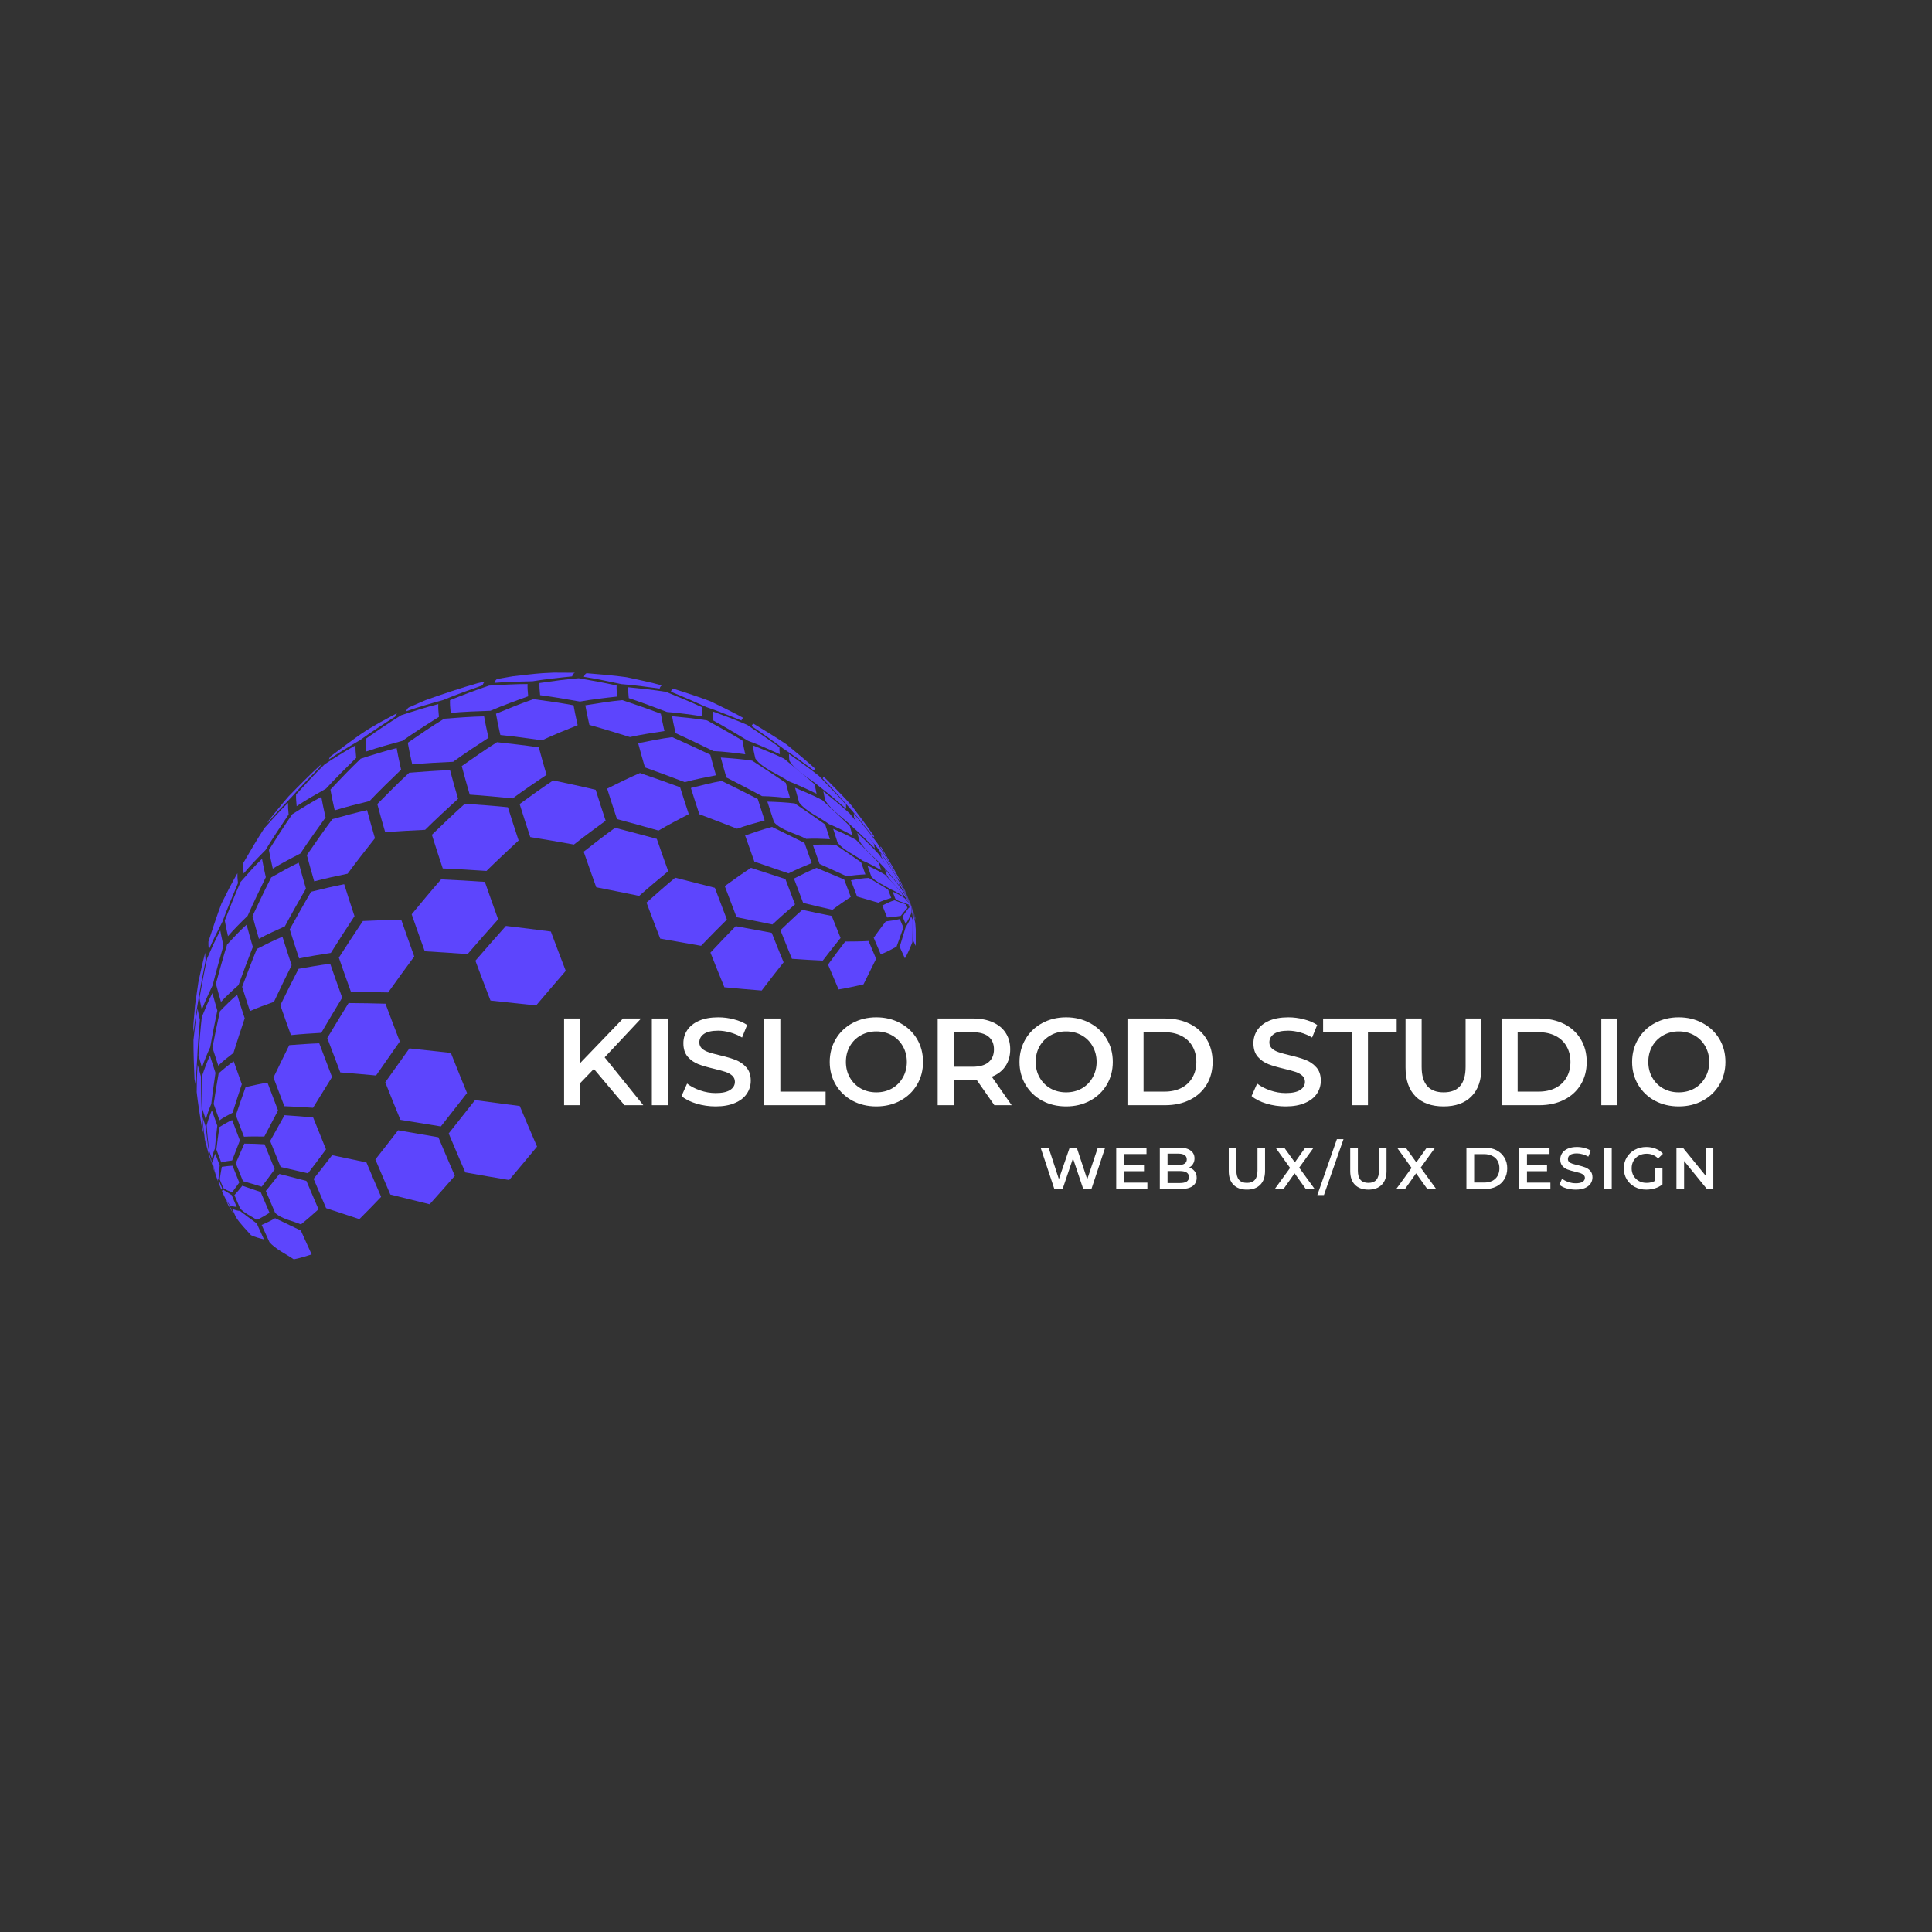 <?xml version="1.0" encoding="UTF-8"?> <svg xmlns="http://www.w3.org/2000/svg" xmlns:xlink="http://www.w3.org/1999/xlink" width="500" zoomAndPan="magnify" viewBox="0 0 375 375" height="500" preserveAspectRatio="xMidYMid meet" version="1.0"><rect x="0" y="0" width="375" height="375" fill="#333333" stroke="none"/><defs><g></g><clipPath id="43512cec86"><path d="M 113 130.551 L 129 130.551 L 129 134 L 113 134 Z M 113 130.551 " clip-rule="nonzero"></path></clipPath><clipPath id="53a9633d6a"><path d="M 95 130.551 L 112 130.551 L 112 133 L 95 133 Z M 95 130.551 " clip-rule="nonzero"></path></clipPath><clipPath id="61048f8ca8"><path d="M 37.5 184 L 40 184 L 40 201 L 37.5 201 Z M 37.5 184 " clip-rule="nonzero"></path></clipPath><clipPath id="387f2fa6c2"><path d="M 37.5 195 L 39 195 L 39 211 L 37.5 211 Z M 37.5 195 " clip-rule="nonzero"></path></clipPath><clipPath id="0762c76279"><path d="M 176 175 L 177.75 175 L 177.75 178 L 176 178 Z M 176 175 " clip-rule="nonzero"></path></clipPath><clipPath id="4908ece7e7"><path d="M 174 177 L 177.75 177 L 177.75 187 L 174 187 Z M 174 177 " clip-rule="nonzero"></path></clipPath><clipPath id="8ab124c210"><path d="M 50 236 L 61 236 L 61 244.551 L 50 244.551 Z M 50 236 " clip-rule="nonzero"></path></clipPath><clipPath id="b2fc4d9dde"><path d="M 176 175 L 177.75 175 L 177.75 184 L 176 184 Z M 176 175 " clip-rule="nonzero"></path></clipPath><clipPath id="2f70814489"><path d="M 176 175 L 177.75 175 L 177.75 179 L 176 179 Z M 176 175 " clip-rule="nonzero"></path></clipPath><clipPath id="fcdf8b7b6b"><path d="M 176 175 L 177.75 175 L 177.75 180 L 176 180 Z M 176 175 " clip-rule="nonzero"></path></clipPath></defs><path fill="#5d45fd" d="M 78.844 138.059 C 78.965 137.66 79.148 137.406 79.387 137.297 L 82.59 135.902 C 85.594 134.816 89.645 133.469 92.727 132.602 L 94.238 132.254 C 93.984 132.352 93.789 132.609 93.664 133.02 C 91.355 133.824 88.285 134.918 86.035 135.871 C 83.863 136.473 80.969 137.301 78.844 138.059 " fill-opacity="1" fill-rule="nonzero"></path><path fill="#5d45fd" d="M 63.844 147.402 C 63.934 147.105 64.059 146.895 64.223 146.762 L 64.273 146.719 C 70.328 142.199 70.445 142.113 73.848 140.16 L 77.207 138.352 C 76.98 138.469 76.805 138.719 76.688 139.102 C 74.602 140.43 71.836 142.223 69.844 143.684 C 68.016 144.75 65.586 146.199 63.844 147.402 " fill-opacity="1" fill-rule="nonzero"></path><path fill="#5d45fd" d="M 175.43 172.398 L 175.492 172.441 L 176.895 175.82 L 175.43 172.398 " fill-opacity="1" fill-rule="nonzero"></path><path fill="#5d45fd" d="M 170.871 164.453 C 170.895 164.379 170.93 164.332 170.973 164.316 C 172.168 166.328 173.738 169.027 174.809 171.109 L 176.895 175.82 L 174.727 171.219 C 173.602 169.172 172.086 166.449 170.871 164.453 " fill-opacity="1" fill-rule="nonzero"></path><path fill="#5d45fd" d="M 159.684 151.098 C 159.734 150.926 159.816 150.82 159.922 150.781 C 161.543 152.395 163.688 154.559 165.211 156.262 C 166.582 158.062 168.398 160.477 169.684 162.344 C 169.629 162.367 169.586 162.422 169.559 162.508 C 168.188 160.75 166.332 158.414 164.848 156.746 C 163.328 155.027 161.281 152.746 159.684 151.098 " fill-opacity="1" fill-rule="nonzero"></path><path fill="#5d45fd" d="M 145.898 140.941 C 145.977 140.684 146.094 140.527 146.254 140.465 C 148.207 141.637 150.805 143.223 152.688 144.508 C 154.379 145.891 156.625 147.75 158.242 149.219 C 158.129 149.266 158.043 149.375 157.988 149.559 C 156.242 148.25 153.902 146.52 152.074 145.328 C 150.242 143.98 147.789 142.199 145.898 140.941 " fill-opacity="1" fill-rule="nonzero"></path><path fill="#5d45fd" d="M 130.215 134.27 C 130.312 133.941 130.465 133.742 130.668 133.66 C 132.859 134.359 135.781 135.312 137.926 136.137 C 139.852 137.062 142.41 138.316 144.281 139.352 C 144.117 139.418 143.992 139.582 143.91 139.848 C 141.887 139.02 139.176 137.938 137.102 137.246 C 135.051 136.316 132.309 135.09 130.215 134.27 " fill-opacity="1" fill-rule="nonzero"></path><g clip-path="url(#43512cec86)"><path fill="#5d45fd" d="M 113.336 131.371 C 113.453 130.992 113.629 130.762 113.863 130.668 C 116.137 130.848 119.168 131.102 121.426 131.418 L 121.738 131.469 C 123.773 131.898 126.488 132.484 128.492 133.039 C 128.285 133.121 128.129 133.324 128.027 133.66 C 125.816 133.344 122.863 132.949 120.633 132.789 C 118.453 132.32 115.539 131.711 113.336 131.371 " fill-opacity="1" fill-rule="nonzero"></path></g><g clip-path="url(#53a9633d6a)"><path fill="#5d45fd" d="M 95.969 132.543 C 96.094 132.133 96.285 131.879 96.539 131.781 L 99.531 131.266 C 101.273 131.082 103.594 130.77 105.34 130.656 L 107.48 130.551 L 111.578 130.574 C 111.344 130.668 111.164 130.902 111.043 131.289 C 108.738 131.516 105.664 131.848 103.379 132.234 C 101.152 132.273 98.184 132.352 95.969 132.543 " fill-opacity="1" fill-rule="nonzero"></path></g><path fill="#5d45fd" d="M 51.938 159.711 C 51.992 159.527 52.062 159.383 52.145 159.27 C 53.301 157.855 54.801 155.938 56.016 154.574 C 57.898 152.637 60.438 150.078 62.434 148.262 C 62.285 148.395 62.168 148.598 62.078 148.883 C 60.391 150.602 58.152 152.918 56.57 154.738 C 55.141 156.191 53.254 158.152 51.938 159.711 " fill-opacity="1" fill-rule="nonzero"></path><path fill="#5d45fd" d="M 175.363 172.629 C 175.355 172.574 175.352 172.535 175.355 172.5 L 176.895 175.82 L 175.363 172.629 " fill-opacity="1" fill-rule="nonzero"></path><path fill="#5d45fd" d="M 165.766 158.641 C 165.734 158.352 165.723 158.109 165.73 157.914 C 167.148 159.625 169.02 161.922 170.324 163.719 C 171.543 165.703 173.148 168.363 174.273 170.402 C 174.27 170.457 174.273 170.527 174.285 170.609 C 173.152 168.801 171.629 166.395 170.375 164.668 C 169.02 162.84 166.645 160.742 165.766 158.641 " fill-opacity="1" fill-rule="nonzero"></path><path fill="#5d45fd" d="M 153.211 147.617 C 153.156 147.109 153.133 146.688 153.148 146.348 C 154.922 147.586 157.273 149.258 158.961 150.609 C 160.562 152.262 162.688 154.477 164.215 156.199 C 164.207 156.414 164.219 156.68 164.254 157.004 C 162.734 155.672 160.688 153.91 159.07 152.695 C 157.332 151.148 154.32 149.66 153.211 147.617 " fill-opacity="1" fill-rule="nonzero"></path><path fill="#5d45fd" d="M 138.402 139.816 C 138.324 139.125 138.297 138.547 138.316 138.082 C 140.348 138.82 143.055 139.828 145.035 140.703 C 146.934 141.977 149.457 143.695 151.293 145.055 C 151.277 145.414 151.301 145.855 151.363 146.391 C 149.535 145.559 147.082 144.473 145.195 143.789 C 143.176 142.57 140.473 140.953 138.402 139.816 " fill-opacity="1" fill-rule="nonzero"></path><path fill="#5d45fd" d="M 122.043 135.5 C 121.945 134.66 121.914 133.961 121.938 133.398 C 124.137 133.613 127.074 133.922 129.254 134.285 C 131.359 135.137 134.156 136.293 136.215 137.25 C 136.195 137.727 136.227 138.32 136.305 139.035 C 134.258 138.727 131.523 138.344 129.457 138.195 C 127.246 137.352 124.289 136.242 122.043 135.5 " fill-opacity="1" fill-rule="nonzero"></path><path fill="#5d45fd" d="M 104.832 134.934 C 104.727 133.988 104.688 133.207 104.715 132.574 C 106.988 132.242 110.031 131.82 112.324 131.645 C 114.539 132.027 117.492 132.555 119.684 133.062 C 119.66 133.633 119.695 134.348 119.793 135.203 C 117.613 135.438 114.711 135.777 112.559 136.172 C 110.246 135.758 107.16 135.223 104.832 134.934 " fill-opacity="1" fill-rule="nonzero"></path><path fill="#5d45fd" d="M 87.477 138.375 C 87.363 137.383 87.32 136.559 87.348 135.898 C 89.605 134.996 92.629 133.82 94.941 133.074 C 97.176 132.93 100.16 132.766 102.402 132.773 C 102.375 133.406 102.414 134.199 102.52 135.152 C 100.305 135.941 97.352 137.023 95.195 137.961 C 92.875 138.031 89.785 138.152 87.477 138.375 " fill-opacity="1" fill-rule="nonzero"></path><path fill="#5d45fd" d="M 71.109 145.859 C 70.996 144.879 70.957 144.062 70.984 143.406 C 73.016 141.984 75.746 140.109 77.871 138.824 C 80.016 138.121 82.883 137.207 85.074 136.664 C 85.047 137.328 85.086 138.156 85.199 139.148 C 83.047 140.492 80.191 142.312 78.129 143.789 C 76.008 144.359 73.184 145.141 71.109 145.859 " fill-opacity="1" fill-rule="nonzero"></path><path fill="#5d45fd" d="M 57.582 156.48 C 57.48 155.566 57.441 154.809 57.469 154.199 C 59.102 152.406 61.297 150.023 63.035 148.332 C 64.797 147.184 67.168 145.676 69.012 144.668 C 68.984 145.316 69.027 146.129 69.137 147.102 C 67.344 148.859 64.969 151.219 63.277 153.074 C 61.543 154.047 59.234 155.367 57.582 156.48 " fill-opacity="1" fill-rule="nonzero"></path><path fill="#5d45fd" d="M 47.297 169.539 C 47.203 168.746 47.172 168.082 47.195 167.555 C 48.391 165.488 50.004 162.742 51.312 160.746 C 52.652 159.238 54.461 157.242 55.91 155.84 C 55.887 156.441 55.926 157.188 56.023 158.086 C 54.641 160.137 52.809 162.883 51.531 165 C 50.219 166.32 48.488 168.105 47.297 169.539 " fill-opacity="1" fill-rule="nonzero"></path><path fill="#5d45fd" d="M 40.531 184.363 C 40.461 183.73 40.434 183.207 40.453 182.785 C 41.172 180.547 42.152 177.57 42.992 175.371 C 43.875 173.582 45.078 171.203 46.09 169.484 C 46.07 170 46.102 170.645 46.188 171.418 C 45.246 173.648 44.008 176.633 43.172 178.906 C 42.332 180.52 41.234 182.684 40.531 184.363 " fill-opacity="1" fill-rule="nonzero"></path><g clip-path="url(#61048f8ca8)"><path fill="#5d45fd" d="M 37.578 200.289 C 37.531 199.855 37.512 199.496 37.523 199.207 L 37.57 198.449 L 37.875 195.004 L 38.504 190.645 C 38.879 188.918 39.363 186.613 39.836 184.91 C 39.82 185.316 39.848 185.82 39.914 186.426 C 39.449 188.734 38.848 191.816 38.492 194.141 C 38.172 195.98 37.766 198.434 37.578 200.289 " fill-opacity="1" fill-rule="nonzero"></path></g><path fill="#5d45fd" d="M 171.078 166.285 C 171.07 166.25 171.062 166.211 171.051 166.172 C 171 165.938 170.957 165.727 170.922 165.539 C 172.109 167.293 173.672 169.645 174.738 171.477 L 176.895 175.82 L 174.863 172.074 C 173.754 170.32 171.922 168.184 171.078 166.285 " fill-opacity="1" fill-rule="nonzero"></path><path fill="#5d45fd" d="M 160.164 155.309 C 160.145 155.219 160.121 155.133 160.102 155.043 C 159.98 154.508 159.883 154.023 159.809 153.59 C 161.371 154.832 163.441 156.516 164.906 157.879 C 166.348 159.629 168.258 161.977 169.625 163.789 C 169.664 164.012 169.715 164.258 169.773 164.535 C 169.785 164.578 169.797 164.625 169.809 164.672 C 168.535 163.375 166.824 161.66 165.445 160.48 C 163.879 158.91 161.273 157.23 160.164 155.309 " fill-opacity="1" fill-rule="nonzero"></path><path fill="#5d45fd" d="M 146.617 147.242 C 146.586 147.109 146.555 146.98 146.527 146.848 C 146.344 146.047 146.195 145.32 146.082 144.672 C 147.93 145.391 150.387 146.375 152.168 147.242 C 153.973 148.715 156.371 150.688 158.121 152.227 C 158.203 152.691 158.309 153.211 158.438 153.785 C 158.457 153.875 158.48 153.969 158.5 154.066 C 156.898 153.289 154.75 152.277 153.082 151.652 C 151.156 150.309 147.961 149.168 146.617 147.242 " fill-opacity="1" fill-rule="nonzero"></path><path fill="#5d45fd" d="M 131.129 142.305 C 131.09 142.133 131.051 141.969 131.016 141.801 C 130.781 140.777 130.594 139.852 130.449 139.023 C 132.488 139.211 135.207 139.484 137.227 139.828 C 139.305 140.973 142.07 142.508 144.102 143.727 C 144.223 144.402 144.375 145.156 144.562 145.992 C 144.594 146.129 144.625 146.266 144.656 146.402 C 142.805 146.16 140.328 145.859 138.461 145.781 C 136.273 144.715 133.348 143.305 131.129 142.305 " fill-opacity="1" fill-rule="nonzero"></path><path fill="#5d45fd" d="M 114.402 140.707 C 114.355 140.512 114.309 140.316 114.266 140.121 C 113.996 138.934 113.781 137.859 113.609 136.898 C 115.754 136.543 118.621 136.09 120.785 135.895 C 123.043 136.652 126.047 137.68 128.27 138.535 C 128.418 139.383 128.609 140.332 128.848 141.379 C 128.887 141.551 128.926 141.723 128.969 141.895 C 126.949 142.191 124.262 142.613 122.27 143.062 C 119.918 142.324 116.777 141.359 114.402 140.707 " fill-opacity="1" fill-rule="nonzero"></path><path fill="#5d45fd" d="M 97.121 142.664 C 97.07 142.449 97.023 142.238 96.977 142.031 C 96.684 140.742 96.449 139.574 96.266 138.535 C 98.43 137.633 101.328 136.453 103.547 135.699 C 105.887 136.016 109.004 136.457 111.324 136.895 C 111.496 137.867 111.715 138.957 111.988 140.164 C 112.031 140.359 112.078 140.559 112.125 140.758 C 110.027 141.59 107.242 142.727 105.203 143.691 C 102.785 143.344 99.555 142.898 97.121 142.664 " fill-opacity="1" fill-rule="nonzero"></path><path fill="#5d45fd" d="M 80.02 148.371 C 79.969 148.152 79.922 147.938 79.871 147.727 C 79.574 146.41 79.332 145.227 79.148 144.164 C 81.238 142.719 84.039 140.812 86.215 139.5 C 88.535 139.312 91.633 139.086 93.961 139.047 C 94.145 140.094 94.383 141.266 94.676 142.562 C 94.723 142.773 94.773 142.988 94.824 143.203 C 92.734 144.562 89.961 146.395 87.949 147.863 C 85.566 147.969 82.391 148.133 80.02 148.371 " fill-opacity="1" fill-rule="nonzero"></path><path fill="#5d45fd" d="M 64.969 157.289 C 64.922 157.078 64.875 156.875 64.828 156.668 C 64.543 155.41 64.312 154.273 64.133 153.254 C 65.863 151.418 68.188 148.988 70.02 147.254 C 72.094 146.582 74.871 145.715 76.988 145.195 C 77.176 146.254 77.414 147.438 77.711 148.75 C 77.762 148.961 77.809 149.176 77.859 149.395 C 75.988 151.191 73.504 153.598 71.727 155.488 C 69.688 155.98 66.973 156.66 64.969 157.289 " fill-opacity="1" fill-rule="nonzero"></path><path fill="#5d45fd" d="M 52.949 168.605 C 52.906 168.422 52.863 168.234 52.824 168.051 C 52.566 166.914 52.359 165.891 52.199 164.977 C 53.52 162.871 55.305 160.074 56.73 158.043 C 58.391 156.98 60.625 155.594 62.367 154.672 C 62.543 155.68 62.773 156.805 63.055 158.055 C 63.102 158.254 63.148 158.461 63.195 158.664 C 61.699 160.742 59.719 163.523 58.312 165.66 C 56.68 166.5 54.508 167.637 52.949 168.605 " fill-opacity="1" fill-rule="nonzero"></path><path fill="#5d45fd" d="M 44.258 181.711 C 44.219 181.555 44.184 181.398 44.148 181.246 C 43.938 180.301 43.762 179.445 43.629 178.68 C 44.512 176.414 45.711 173.398 46.699 171.176 C 47.906 169.797 49.539 167.965 50.859 166.695 C 51.02 167.594 51.223 168.598 51.473 169.711 C 51.516 169.891 51.555 170.074 51.598 170.258 C 50.508 172.496 49.07 175.488 48.066 177.766 C 46.883 178.91 45.32 180.457 44.258 181.711 " fill-opacity="1" fill-rule="nonzero"></path><path fill="#5d45fd" d="M 39.188 195.98 C 39.16 195.863 39.133 195.746 39.105 195.633 C 38.945 194.926 38.816 194.289 38.719 193.715 C 39.129 191.395 39.691 188.301 40.211 186 C 40.926 184.363 41.906 182.184 42.758 180.613 C 42.891 181.355 43.059 182.184 43.266 183.102 C 43.297 183.25 43.332 183.398 43.367 183.551 C 42.715 185.836 41.855 188.891 41.289 191.203 C 40.609 192.613 39.723 194.508 39.188 195.98 " fill-opacity="1" fill-rule="nonzero"></path><g clip-path="url(#387f2fa6c2)"><path fill="#5d45fd" d="M 38.035 210.797 C 38.02 210.727 38.004 210.66 37.984 210.59 C 37.891 210.164 37.812 209.781 37.75 209.438 C 37.652 207.164 37.539 204.129 37.555 201.852 C 37.746 200.023 38.023 197.586 38.355 195.777 C 38.449 196.32 38.574 196.926 38.727 197.598 C 38.75 197.707 38.777 197.816 38.801 197.926 C 38.609 200.156 38.371 203.133 38.281 205.367 C 38.16 206.996 38.02 209.168 38.035 210.797 " fill-opacity="1" fill-rule="nonzero"></path></g><path fill="#5d45fd" d="M 175.551 173.445 C 175.523 173.348 175.496 173.25 175.473 173.16 L 176.895 175.82 L 175.551 173.445 " fill-opacity="1" fill-rule="nonzero"></path><path fill="#5d45fd" d="M 166.855 163.305 C 166.684 162.73 166.531 162.188 166.398 161.676 C 167.703 162.887 169.43 164.527 170.621 165.852 C 171.801 167.523 173.367 169.762 174.465 171.488 C 174.504 171.633 174.551 171.793 174.598 171.957 C 173.625 170.727 172.309 169.09 171.211 167.965 C 169.926 166.551 167.824 164.953 166.855 163.305 " fill-opacity="1" fill-rule="nonzero"></path><path fill="#5d45fd" d="M 155.109 155.742 C 154.816 154.742 154.551 153.797 154.316 152.902 C 155.926 153.57 158.07 154.484 159.609 155.301 C 161.23 156.797 163.383 158.801 164.953 160.352 C 165.102 160.914 165.27 161.516 165.457 162.148 C 164.121 161.438 162.32 160.512 160.914 159.957 C 159.184 158.68 156.363 157.492 155.109 155.742 " fill-opacity="1" fill-rule="nonzero"></path><path fill="#5d45fd" d="M 140.992 150.91 C 140.59 149.547 140.227 148.25 139.906 147.035 C 141.738 147.16 144.184 147.352 145.996 147.645 C 147.969 148.918 150.59 150.625 152.523 151.953 C 152.77 152.891 153.047 153.891 153.355 154.941 C 151.73 154.762 149.559 154.547 147.922 154.531 C 145.852 153.43 143.086 151.969 140.992 150.91 " fill-opacity="1" fill-rule="nonzero"></path><path fill="#5d45fd" d="M 125.184 148.953 C 124.695 147.301 124.254 145.727 123.867 144.254 C 125.84 143.848 128.477 143.332 130.473 143.078 C 132.699 144.078 135.664 145.422 137.859 146.484 C 138.188 147.738 138.562 149.074 138.977 150.484 C 137.148 150.832 134.711 151.32 132.914 151.812 C 130.602 150.934 127.516 149.777 125.184 148.953 " fill-opacity="1" fill-rule="nonzero"></path><path fill="#5d45fd" d="M 91.176 154.238 C 90.602 152.289 90.086 150.434 89.625 148.695 C 91.652 147.27 94.367 145.379 96.465 144.059 C 98.906 144.324 102.16 144.695 104.586 145.066 C 105.027 146.734 105.527 148.516 106.078 150.391 C 104.086 151.73 101.438 153.535 99.516 154.969 C 97.016 154.719 93.684 154.395 91.176 154.238 " fill-opacity="1" fill-rule="nonzero"></path><path fill="#5d45fd" d="M 74.77 161.551 C 74.203 159.617 73.688 157.785 73.234 156.066 C 75.059 154.211 77.504 151.75 79.418 149.988 C 81.797 149.793 84.969 149.559 87.355 149.488 C 87.812 151.23 88.332 153.09 88.91 155.043 C 86.965 156.824 84.383 159.211 82.516 161.07 C 80.191 161.18 77.086 161.34 74.77 161.551 " fill-opacity="1" fill-rule="nonzero"></path><path fill="#5d45fd" d="M 60.988 171.074 C 60.461 169.281 59.984 167.574 59.562 165.977 C 61.016 163.859 62.973 161.047 64.512 158.996 C 66.523 158.43 69.211 157.691 71.25 157.25 C 71.703 158.957 72.211 160.781 72.777 162.699 C 71.16 164.746 69.012 167.48 67.473 169.586 C 65.52 169.992 62.914 170.551 60.988 171.074 " fill-opacity="1" fill-rule="nonzero"></path><path fill="#5d45fd" d="M 50.258 182.23 C 49.797 180.668 49.383 179.188 49.016 177.797 C 50.074 175.535 51.496 172.527 52.637 170.309 C 54.215 169.406 56.332 168.219 57.977 167.445 C 58.391 169.023 58.863 170.703 59.383 172.477 C 58.129 174.66 56.473 177.582 55.293 179.805 C 53.762 180.488 51.723 181.418 50.258 182.23 " fill-opacity="1" fill-rule="nonzero"></path><path fill="#5d45fd" d="M 42.891 194.469 C 42.523 193.223 42.195 192.043 41.902 190.938 C 42.527 188.641 43.379 185.586 44.09 183.316 C 45.184 182.125 46.664 180.551 47.867 179.477 C 48.227 180.832 48.629 182.281 49.078 183.805 C 48.219 186.016 47.086 188.969 46.293 191.203 C 45.234 192.141 43.836 193.414 42.891 194.469 " fill-opacity="1" fill-rule="nonzero"></path><path fill="#5d45fd" d="M 39.199 207.238 C 38.949 206.383 38.723 205.57 38.523 204.809 C 38.684 202.586 38.914 199.625 39.172 197.41 C 39.738 195.988 40.52 194.102 41.23 192.75 C 41.512 193.812 41.832 194.949 42.184 196.145 C 41.742 198.273 41.168 201.113 40.805 203.254 C 40.27 204.426 39.582 206.008 39.199 207.238 " fill-opacity="1" fill-rule="nonzero"></path><path fill="#5d45fd" d="M 39.504 219.988 C 39.383 219.578 39.277 219.191 39.18 218.824 C 38.84 216.777 38.406 214.043 38.18 211.98 C 38.188 210.387 38.219 208.258 38.371 206.676 C 38.559 207.387 38.77 208.145 39.004 208.941 C 39.012 210.891 39.039 213.488 39.145 215.434 C 39.203 216.801 39.309 218.633 39.504 219.988 " fill-opacity="1" fill-rule="nonzero"></path><path fill="#5d45fd" d="M 40.047 222.422 L 39.734 221.254 L 39.586 220.664 C 39.668 220.973 39.762 221.301 39.863 221.648 L 40.434 223.762 C 40.316 223.359 40.156 222.824 40.047 222.422 " fill-opacity="1" fill-rule="nonzero"></path><path fill="#5d45fd" d="M 172.133 169.879 C 171.996 169.477 171.871 169.086 171.758 168.715 C 172.781 169.859 174.125 171.41 175.023 172.652 L 176.895 175.82 L 175.324 173.582 C 174.387 172.453 172.875 171.141 172.133 169.879 " fill-opacity="1" fill-rule="nonzero"></path><path fill="#5d45fd" d="M 162.578 163.555 C 162.273 162.633 161.984 161.738 161.719 160.883 C 163.074 161.469 164.875 162.281 166.152 163.02 C 167.508 164.359 169.305 166.148 170.605 167.535 C 170.742 167.973 170.891 168.43 171.047 168.906 C 170 168.305 168.586 167.52 167.465 167.078 C 166.008 166.008 163.66 165 162.578 163.555 " fill-opacity="1" fill-rule="nonzero"></path><path fill="#5d45fd" d="M 150.234 159.586 C 149.773 158.207 149.344 156.871 148.945 155.594 C 150.547 155.641 152.691 155.734 154.281 155.949 C 156.059 157.16 158.422 158.781 160.164 160.035 C 160.449 160.949 160.758 161.902 161.086 162.887 C 159.711 162.812 157.871 162.738 156.5 162.828 C 154.625 161.844 151.613 161.188 150.234 159.586 " fill-opacity="1" fill-rule="nonzero"></path><path fill="#5d45fd" d="M 135.742 158.043 C 135.156 156.281 134.605 154.582 134.098 152.949 C 135.879 152.488 138.266 151.891 140.082 151.578 C 142.188 152.617 144.992 154.004 147.078 155.086 C 147.492 156.418 147.941 157.805 148.418 159.238 C 146.801 159.676 144.648 160.285 143.07 160.855 C 140.875 160.004 137.945 158.867 135.742 158.043 " fill-opacity="1" fill-rule="nonzero"></path><path fill="#5d45fd" d="M 119.758 158.984 C 119.078 156.941 118.438 154.965 117.848 153.07 C 119.738 152.121 122.273 150.871 124.219 150.043 C 126.562 150.852 129.684 151.941 132.008 152.805 C 132.527 154.477 133.094 156.219 133.691 158.023 C 131.91 158.941 129.547 160.191 127.824 161.215 C 125.406 160.531 122.184 159.625 119.758 158.984 " fill-opacity="1" fill-rule="nonzero"></path><path fill="#5d45fd" d="M 102.926 162.477 C 102.191 160.262 101.5 158.117 100.859 156.062 C 102.789 154.656 105.379 152.789 107.375 151.473 C 109.855 151.996 113.16 152.707 115.621 153.301 C 116.223 155.223 116.867 157.227 117.559 159.301 C 115.688 160.66 113.203 162.492 111.395 163.93 C 108.855 163.473 105.473 162.875 102.926 162.477 " fill-opacity="1" fill-rule="nonzero"></path><path fill="#5d45fd" d="M 85.938 168.566 C 85.188 166.309 84.48 164.125 83.828 162.031 C 85.723 160.199 88.258 157.766 90.223 156.012 C 92.734 156.18 96.078 156.422 98.582 156.684 C 99.227 158.75 99.922 160.906 100.664 163.133 C 98.773 164.887 96.262 167.238 94.426 169.051 C 91.883 168.879 88.488 168.664 85.938 168.566 " fill-opacity="1" fill-rule="nonzero"></path><path fill="#5d45fd" d="M 58.055 186.031 C 57.406 184.082 56.801 182.199 56.238 180.395 C 57.457 178.188 59.098 175.25 60.383 173.086 C 62.301 172.605 64.867 171.992 66.809 171.625 C 67.43 173.613 68.098 175.684 68.809 177.828 C 67.414 179.957 65.559 182.801 64.215 184.965 C 62.363 185.25 59.891 185.641 58.055 186.031 " fill-opacity="1" fill-rule="nonzero"></path><path fill="#5d45fd" d="M 48.516 196.254 C 47.977 194.625 47.469 193.055 47 191.547 C 47.832 189.328 48.957 186.375 49.859 184.188 C 51.324 183.43 53.297 182.445 54.824 181.82 C 55.375 183.59 55.969 185.438 56.605 187.352 C 55.559 189.473 54.168 192.309 53.172 194.457 C 51.758 194.953 49.879 195.633 48.516 196.254 " fill-opacity="1" fill-rule="nonzero"></path><path fill="#5d45fd" d="M 42.367 206.844 C 41.965 205.629 41.586 204.453 41.234 203.328 C 41.648 201.203 42.215 198.375 42.703 196.266 C 43.66 195.273 44.961 193.961 46.027 193.086 C 46.484 194.547 46.973 196.07 47.5 197.648 C 46.828 199.66 45.938 202.344 45.316 204.371 C 44.398 205.07 43.18 206.023 42.367 206.844 " fill-opacity="1" fill-rule="nonzero"></path><path fill="#5d45fd" d="M 39.949 217.332 C 39.707 216.602 39.477 215.895 39.27 215.219 C 39.227 213.293 39.188 210.719 39.238 208.793 C 39.637 207.609 40.195 206.031 40.75 204.91 C 41.082 205.98 41.441 207.098 41.824 208.25 C 41.559 210.055 41.207 212.461 41.008 214.273 C 40.633 215.168 40.164 216.387 39.949 217.332 " fill-opacity="1" fill-rule="nonzero"></path><path fill="#5d45fd" d="M 41.176 226.117 C 41.031 225.676 40.844 225.09 40.703 224.648 L 40.586 224.277 L 39.781 221.223 C 39.594 219.895 39.355 218.117 39.309 216.777 C 39.5 217.391 39.707 218.031 39.926 218.695 C 40.09 220.203 40.32 222.219 40.586 223.711 C 40.758 224.434 40.945 225.41 41.176 226.117 " fill-opacity="1" fill-rule="nonzero"></path><path fill="#5d45fd" d="M 175.953 174.652 C 175.906 174.523 175.863 174.398 175.82 174.277 L 176.895 175.82 L 175.953 174.652 " fill-opacity="1" fill-rule="nonzero"></path><path fill="#5d45fd" d="M 169.133 170.16 C 168.871 169.434 168.621 168.723 168.379 168.031 C 169.434 168.504 170.836 169.172 171.805 169.805 C 172.793 170.844 174.105 172.234 175.039 173.324 C 175.109 173.523 175.18 173.73 175.258 173.938 C 174.547 173.477 173.578 172.871 172.785 172.574 C 171.695 171.84 169.953 171.188 169.133 170.16 " fill-opacity="1" fill-rule="nonzero"></path><path fill="#5d45fd" d="M 159.086 167.699 C 158.629 166.434 158.188 165.191 157.77 163.984 C 159.102 163.93 160.887 163.883 162.219 164 C 163.703 165 165.676 166.336 167.141 167.367 C 167.406 168.129 167.684 168.918 167.973 169.719 C 166.891 169.773 165.441 169.883 164.375 170.098 C 162.789 169.375 160.676 168.414 159.086 167.699 " fill-opacity="1" fill-rule="nonzero"></path><path fill="#5d45fd" d="M 146.422 167.242 C 145.797 165.512 145.195 163.816 144.625 162.168 C 146.18 161.625 148.258 160.914 149.855 160.508 C 151.75 161.434 154.273 162.668 156.156 163.613 C 156.598 164.887 157.059 166.191 157.543 167.523 C 156.176 168.082 154.359 168.855 153.047 169.527 C 151.062 168.84 148.41 167.926 146.422 167.242 " fill-opacity="1" fill-rule="nonzero"></path><path fill="#5d45fd" d="M 115.73 172.215 C 114.883 169.859 114.066 167.559 113.293 165.316 C 115.098 163.895 117.516 162.012 119.383 160.676 C 121.816 161.309 125.059 162.16 127.484 162.828 C 128.188 164.871 128.93 166.965 129.703 169.102 C 127.992 170.52 125.723 172.418 124.062 173.895 C 121.566 173.383 118.234 172.703 115.73 172.215 " fill-opacity="1" fill-rule="nonzero"></path><path fill="#5d45fd" d="M 82.445 184.641 C 81.562 182.195 80.715 179.797 79.906 177.465 C 81.598 175.41 83.863 172.684 85.621 170.684 C 88.168 170.805 91.57 170.98 94.113 171.172 C 94.934 173.535 95.793 175.961 96.688 178.441 C 94.891 180.453 92.504 183.141 90.758 185.191 C 88.266 185.012 84.941 184.777 82.445 184.641 " fill-opacity="1" fill-rule="nonzero"></path><path fill="#5d45fd" d="M 68.133 192.555 C 67.309 190.281 66.52 188.051 65.77 185.879 C 67.152 183.734 69.004 180.879 70.438 178.77 C 72.672 178.668 75.648 178.543 77.883 178.52 C 78.684 180.84 79.527 183.219 80.41 185.652 C 78.875 187.734 76.836 190.52 75.344 192.629 C 73.18 192.586 70.297 192.535 68.133 192.555 " fill-opacity="1" fill-rule="nonzero"></path><path fill="#5d45fd" d="M 56.469 200.914 C 55.754 198.934 55.066 196.996 54.414 195.109 C 55.457 192.98 56.859 190.145 57.953 188.043 C 59.789 187.715 62.242 187.297 64.094 187.066 C 64.832 189.207 65.613 191.402 66.422 193.648 C 65.191 195.688 63.555 198.414 62.352 200.473 C 60.586 200.574 58.227 200.723 56.469 200.914 " fill-opacity="1" fill-rule="nonzero"></path><path fill="#5d45fd" d="M 42.598 217.457 C 42.207 216.375 41.832 215.312 41.473 214.281 C 41.742 212.492 42.113 210.105 42.441 208.324 C 43.281 207.586 44.426 206.617 45.363 206 C 45.863 207.441 46.387 208.926 46.938 210.441 C 46.391 212.098 45.664 214.309 45.152 215.977 C 44.363 216.379 43.309 216.93 42.598 217.457 " fill-opacity="1" fill-rule="nonzero"></path><path fill="#5d45fd" d="M 41.137 224.895 C 40.949 224.375 40.77 223.863 40.598 223.371 C 40.418 221.891 40.199 219.914 40.109 218.426 C 40.359 217.539 40.719 216.352 41.129 215.523 C 41.461 216.488 41.812 217.48 42.18 218.492 C 42.02 219.824 41.812 221.605 41.711 222.945 C 41.48 223.508 41.203 224.289 41.137 224.895 " fill-opacity="1" fill-rule="nonzero"></path><path fill="#5d45fd" d="M 41.699 227.621 C 41.578 227.273 41.414 226.805 41.293 226.457 L 40.789 224.516 C 40.934 224.938 41.086 225.367 41.246 225.809 C 41.426 226.488 41.625 227.406 41.859 228.066 L 41.699 227.621 " fill-opacity="1" fill-rule="nonzero"></path><path fill="#5d45fd" d="M 173.777 174.434 C 173.598 173.973 173.426 173.512 173.258 173.062 C 173.988 173.387 174.957 173.859 175.594 174.344 L 176.895 175.82 L 176.008 175.441 C 175.34 175.141 174.281 174.969 173.777 174.434 " fill-opacity="1" fill-rule="nonzero"></path><path fill="#5d45fd" d="M 166.363 174.02 C 165.949 172.953 165.551 171.898 165.164 170.863 C 166.199 170.672 167.59 170.434 168.641 170.406 C 169.762 171.074 171.262 171.969 172.375 172.66 C 172.574 173.191 172.781 173.734 172.992 174.281 C 172.215 174.512 171.188 174.855 170.461 175.211 C 169.23 174.863 167.586 174.391 166.363 174.02 " fill-opacity="1" fill-rule="nonzero"></path><path fill="#5d45fd" d="M 155.895 175.258 C 155.281 173.66 154.684 172.086 154.105 170.531 C 155.402 169.867 157.141 169 158.492 168.457 C 160.098 169.133 162.246 170.035 163.855 170.711 C 164.266 171.824 164.695 172.949 165.137 174.09 C 164.047 174.812 162.605 175.793 161.578 176.594 C 159.871 176.203 157.598 175.676 155.895 175.258 " fill-opacity="1" fill-rule="nonzero"></path><path fill="#5d45fd" d="M 142.965 178.023 C 142.18 175.988 141.414 173.977 140.676 171.996 C 142.18 170.906 144.195 169.461 145.758 168.453 C 147.766 169.105 150.441 169.973 152.445 170.621 C 153.047 172.238 153.668 173.883 154.309 175.539 C 152.977 176.688 151.207 178.23 149.926 179.438 C 147.836 179.02 145.051 178.457 142.965 178.023 " fill-opacity="1" fill-rule="nonzero"></path><path fill="#5d45fd" d="M 128.145 182.188 C 127.23 179.828 126.344 177.492 125.488 175.191 C 127.141 173.719 129.352 171.766 131.059 170.359 C 133.367 170.945 136.445 171.727 138.75 172.32 C 139.508 174.352 140.289 176.414 141.094 178.496 C 139.57 180.008 137.551 182.031 136.074 183.582 C 133.695 183.168 130.52 182.613 128.145 182.188 " fill-opacity="1" fill-rule="nonzero"></path><path fill="#5d45fd" d="M 95.203 194.207 C 94.199 191.602 93.219 189.016 92.273 186.473 C 94.039 184.438 96.398 181.727 98.203 179.723 C 100.82 180.035 104.305 180.457 106.918 180.809 C 107.852 183.32 108.816 185.867 109.812 188.441 C 108.078 190.449 105.77 193.133 104.059 195.156 C 101.402 194.867 97.863 194.48 95.203 194.207 " fill-opacity="1" fill-rule="nonzero"></path><path fill="#5d45fd" d="M 66.051 208.152 C 65.184 205.902 64.34 203.672 63.523 201.48 C 64.75 199.438 66.398 196.715 67.656 194.691 C 69.805 194.707 72.672 194.742 74.82 194.816 C 75.719 197.23 76.648 199.68 77.602 202.152 C 76.215 204.133 74.367 206.77 72.992 208.754 C 70.91 208.559 68.137 208.305 66.051 208.152 " fill-opacity="1" fill-rule="nonzero"></path><path fill="#5d45fd" d="M 55.191 214.715 C 54.465 212.836 53.762 210.977 53.078 209.145 C 53.992 207.258 55.211 204.742 56.145 202.863 C 57.891 202.73 60.219 202.562 61.969 202.504 C 62.77 204.656 63.598 206.844 64.449 209.051 C 63.344 210.844 61.863 213.23 60.758 215.023 C 59.09 214.91 56.863 214.77 55.191 214.715 " fill-opacity="1" fill-rule="nonzero"></path><path fill="#5d45fd" d="M 47.355 220.633 C 46.812 219.23 46.285 217.84 45.777 216.473 C 46.332 214.832 47.082 212.645 47.668 211.008 C 48.934 210.711 50.633 210.34 51.922 210.145 C 52.582 211.922 53.266 213.723 53.969 215.543 C 53.168 217.062 52.105 219.086 51.305 220.605 C 50.121 220.586 48.539 220.57 47.355 220.633 " fill-opacity="1" fill-rule="nonzero"></path><path fill="#5d45fd" d="M 42.949 225.633 C 42.621 224.785 42.305 223.953 42 223.129 C 42.16 221.816 42.383 220.066 42.594 218.758 C 43.309 218.309 44.285 217.73 45.062 217.402 C 45.547 218.703 46.047 220.023 46.562 221.355 C 46.109 222.52 45.5 224.078 45.055 225.246 C 44.418 225.328 43.562 225.438 42.949 225.633 " fill-opacity="1" fill-rule="nonzero"></path><path fill="#5d45fd" d="M 42.324 229.289 L 42.125 228.77 L 41.953 228.316 C 41.742 227.551 41.445 226.531 41.305 225.75 C 41.391 225.195 41.531 224.441 41.785 223.945 C 42.062 224.688 42.348 225.445 42.645 226.211 C 42.559 226.957 42.449 227.949 42.422 228.699 C 42.359 228.867 42.273 229.117 42.324 229.289 " fill-opacity="1" fill-rule="nonzero"></path><path fill="#5d45fd" d="M 176.492 176.043 C 176.438 175.91 176.379 175.773 176.328 175.637 L 176.895 175.82 L 176.492 176.043 " fill-opacity="1" fill-rule="nonzero"></path><path fill="#5d45fd" d="M 172.195 178.082 C 171.875 177.305 171.562 176.527 171.258 175.754 C 171.945 175.41 172.871 174.957 173.609 174.746 C 174.285 174.992 175.188 175.328 175.871 175.555 C 175.961 175.777 176.051 176.004 176.141 176.227 C 175.73 176.672 175.195 177.289 174.832 177.773 C 174.047 177.902 172.992 178.047 172.195 178.082 " fill-opacity="1" fill-rule="nonzero"></path><path fill="#5d45fd" d="M 153.711 186.102 C 152.953 184.25 152.207 182.398 151.477 180.559 C 152.734 179.348 154.418 177.746 155.73 176.598 C 157.438 176.965 159.719 177.453 161.434 177.785 C 161.996 179.207 162.574 180.633 163.156 182.059 C 162.105 183.367 160.715 185.117 159.699 186.453 C 157.902 186.371 155.504 186.242 153.711 186.102 " fill-opacity="1" fill-rule="nonzero"></path><path fill="#5d45fd" d="M 140.602 191.625 C 139.684 189.379 138.777 187.133 137.895 184.902 C 139.352 183.348 141.305 181.281 142.805 179.77 C 144.902 180.168 147.691 180.691 149.793 181.066 C 150.543 182.965 151.312 184.875 152.098 186.785 C 150.809 188.418 149.094 190.602 147.84 192.262 C 145.668 192.086 142.77 191.844 140.602 191.625 " fill-opacity="1" fill-rule="nonzero"></path><path fill="#5d45fd" d="M 77.719 217.363 C 76.719 214.926 75.738 212.492 74.777 210.07 C 76.184 208.094 78.055 205.461 79.469 203.492 C 81.883 203.75 85.102 204.094 87.512 204.367 C 88.535 206.953 89.586 209.559 90.652 212.16 C 89.129 214.105 87.098 216.699 85.57 218.641 C 83.215 218.258 80.074 217.746 77.719 217.363 " fill-opacity="1" fill-rule="nonzero"></path><path fill="#5d45fd" d="M 54.473 226.512 C 53.781 224.828 53.102 223.141 52.438 221.465 C 53.277 219.965 54.395 217.965 55.23 216.461 C 56.898 216.574 59.121 216.734 60.781 216.898 C 61.598 218.957 62.43 221.023 63.277 223.09 C 62.238 224.492 60.848 226.363 59.777 227.742 C 58.188 227.367 56.066 226.867 54.473 226.512 " fill-opacity="1" fill-rule="nonzero"></path><path fill="#5d45fd" d="M 47.16 229.262 C 46.688 228.102 46.219 226.945 45.762 225.793 C 46.262 224.645 46.926 223.117 47.426 221.973 C 48.605 221.984 50.184 222.02 51.359 222.102 C 52 223.711 52.652 225.332 53.316 226.957 C 52.574 227.977 51.578 229.34 50.797 230.336 C 49.707 230.004 48.254 229.566 47.16 229.262 " fill-opacity="1" fill-rule="nonzero"></path><path fill="#5d45fd" d="M 43.324 230.559 C 43.098 230.004 42.875 229.445 42.652 228.895 C 42.758 228.168 42.914 227.203 43.055 226.488 C 43.676 226.387 44.508 226.289 45.137 226.277 C 45.562 227.355 46 228.438 46.441 229.523 C 46.035 230.102 45.492 230.879 45.047 231.426 C 44.527 231.168 43.715 230.984 43.324 230.559 " fill-opacity="1" fill-rule="nonzero"></path><path fill="#5d45fd" d="M 42.945 230.848 C 42.668 230.168 42.668 230.168 42.531 229.828 L 42.422 229.543 C 42.441 229.445 42.469 229.32 42.488 229.227 L 42.535 229.199 C 42.719 229.668 42.91 230.141 43.102 230.613 C 43.062 230.703 43.059 230.863 42.973 230.914 L 42.945 230.848 " fill-opacity="1" fill-rule="nonzero"></path><path fill="#5d45fd" d="M 175.777 179.32 C 175.578 178.855 175.379 178.387 175.18 177.918 C 175.516 177.414 175.961 176.742 176.344 176.273 L 176.895 175.82 L 176.824 177.395 C 176.566 178.004 176.195 178.809 175.777 179.32 " fill-opacity="1" fill-rule="nonzero"></path><path fill="#5d45fd" d="M 170.957 185.238 C 170.492 184.172 170.035 183.094 169.582 182.016 C 170.27 181.055 171.195 179.777 171.926 178.848 C 172.746 178.746 173.848 178.602 174.645 178.387 C 174.879 178.941 175.113 179.496 175.352 180.043 C 174.949 181.156 174.418 182.641 174.02 183.754 C 173.125 184.246 171.91 184.875 170.957 185.238 " fill-opacity="1" fill-rule="nonzero"></path><path fill="#5d45fd" d="M 162.773 192.051 C 162.082 190.457 161.395 188.844 160.719 187.227 C 161.707 185.875 163.031 184.074 164.059 182.754 C 165.414 182.75 167.227 182.734 168.582 182.648 C 169.066 183.805 169.559 184.957 170.055 186.098 C 169.312 187.586 168.328 189.566 167.602 191.062 C 166.16 191.395 164.234 191.82 162.773 192.051 " fill-opacity="1" fill-rule="nonzero"></path><path fill="#5d45fd" d="M 90.312 227.566 C 89.227 225.062 88.152 222.535 87.09 220 C 88.625 218.059 90.676 215.473 92.211 213.531 C 94.812 213.883 98.281 214.348 100.887 214.68 C 101.992 217.32 103.113 219.949 104.242 222.555 C 102.625 224.508 100.461 227.105 98.824 229.039 C 96.27 228.609 92.863 228.031 90.312 227.566 " fill-opacity="1" fill-rule="nonzero"></path><path fill="#5d45fd" d="M 75.762 231.859 C 74.785 229.605 73.816 227.332 72.859 225.051 C 74.188 223.359 75.961 221.098 77.273 219.391 C 79.617 219.797 82.742 220.336 85.086 220.738 C 86.141 223.25 87.207 225.75 88.281 228.227 C 86.828 229.895 84.883 232.109 83.395 233.746 C 81.105 233.188 78.047 232.438 75.762 231.859 " fill-opacity="1" fill-rule="nonzero"></path><path fill="#5d45fd" d="M 63.293 234.504 C 62.477 232.621 61.668 230.723 60.871 228.816 C 61.957 227.445 63.402 225.613 64.461 224.223 C 66.461 224.641 69.129 225.199 71.125 225.625 C 72.066 227.867 73.016 230.098 73.977 232.309 C 72.723 233.621 71.051 235.367 69.754 236.633 C 67.816 235.996 65.23 235.148 63.293 234.504 " fill-opacity="1" fill-rule="nonzero"></path><path fill="#5d45fd" d="M 53.406 235.414 C 52.797 234.008 52.191 232.594 51.594 231.168 C 52.398 230.188 53.461 228.871 54.23 227.863 C 55.805 228.262 57.902 228.797 59.473 229.215 C 60.25 231.062 61.031 232.902 61.824 234.723 C 60.816 235.625 59.469 236.824 58.406 237.656 C 56.902 236.988 54.559 236.586 53.406 235.414 " fill-opacity="1" fill-rule="nonzero"></path><path fill="#5d45fd" d="M 46.59 234.523 C 46.223 233.68 45.859 232.828 45.5 231.969 C 45.977 231.438 46.598 230.719 47.031 230.152 C 48.102 230.512 49.527 230.996 50.594 231.367 C 51.16 232.719 51.734 234.066 52.316 235.402 C 51.598 235.848 50.629 236.438 49.855 236.773 C 48.867 236.109 47.336 235.453 46.59 234.523 " fill-opacity="1" fill-rule="nonzero"></path><path fill="#5d45fd" d="M 43.457 232.059 L 43.387 231.887 C 43.289 231.66 43.16 231.359 43.066 231.137 C 43.156 231.094 43.266 231.008 43.32 230.926 C 43.809 231.242 44.461 231.656 44.957 231.953 C 45.281 232.727 45.609 233.5 45.945 234.266 C 45.531 234.23 44.961 234.145 44.605 233.938 C 44.246 233.383 43.734 232.66 43.457 232.059 " fill-opacity="1" fill-rule="nonzero"></path><g clip-path="url(#0762c76279)"><path fill="#5d45fd" d="M 177.098 177.438 C 177.039 177.312 176.977 177.18 176.918 177.047 L 176.895 175.82 L 177.098 177.438 " fill-opacity="1" fill-rule="nonzero"></path></g><g clip-path="url(#4908ece7e7)"><path fill="#5d45fd" d="M 175.637 186.012 C 175.301 185.281 174.965 184.539 174.629 183.789 C 174.977 182.648 175.438 181.133 175.777 179.988 C 176.152 179.387 176.637 178.555 176.844 177.875 C 176.941 178.094 177.039 178.305 177.137 178.516 C 177.141 179.824 177.137 181.57 177.086 182.879 C 176.711 183.844 176.18 185.129 175.637 186.012 " fill-opacity="1" fill-rule="nonzero"></path></g><g clip-path="url(#8ab124c210)"><path fill="#5d45fd" d="M 52.289 241.074 C 51.789 239.992 51.289 238.887 50.789 237.766 C 51.594 237.41 52.656 236.91 53.406 236.453 C 54.898 237.176 56.891 238.141 58.391 238.848 C 59.09 240.418 59.789 241.965 60.492 243.48 C 59.465 243.816 58.086 244.246 57.02 244.43 C 55.59 243.438 53.387 242.426 52.289 241.074 " fill-opacity="1" fill-rule="nonzero"></path></g><path fill="#5d45fd" d="M 45.785 236.227 C 45.547 235.707 45.305 235.176 45.066 234.637 C 45.5 234.82 46.113 235.031 46.586 235.035 C 47.551 235.777 48.84 236.758 49.832 237.465 C 50.297 238.512 50.766 239.547 51.234 240.559 C 50.461 240.375 49.43 240.098 48.723 239.75 C 47.816 238.711 46.496 237.406 45.785 236.227 " fill-opacity="1" fill-rule="nonzero"></path><path fill="#5d45fd" d="M 43.883 233.012 C 43.789 232.805 43.668 232.535 43.578 232.328 C 43.875 232.855 44.238 233.574 44.578 234.07 C 44.781 234.527 44.984 234.977 45.188 235.418 L 44.281 233.879 C 44.16 233.621 44 233.27 43.883 233.012 " fill-opacity="1" fill-rule="nonzero"></path><g clip-path="url(#b2fc4d9dde)"><path fill="#5d45fd" d="M 177.875 183.859 C 177.688 183.48 177.492 183.082 177.289 182.656 L 177.285 182.645 C 177.277 181.309 177.258 179.523 177.184 178.191 L 176.895 175.82 L 177.652 179.156 C 177.773 180.562 177.918 182.445 177.875 183.859 " fill-opacity="1" fill-rule="nonzero"></path></g><g clip-path="url(#2f70814489)"><path fill="#5d45fd" d="M 177.664 178.578 C 177.617 178.492 177.566 178.398 177.516 178.297 L 176.895 175.82 L 177.664 178.578 " fill-opacity="1" fill-rule="nonzero"></path></g><g clip-path="url(#fcdf8b7b6b)"><path fill="#5d45fd" d="M 178.059 179.207 C 178.031 179.172 178 179.129 177.965 179.082 L 176.895 175.82 L 178.059 179.207 " fill-opacity="1" fill-rule="nonzero"></path></g><g fill="#ffffff" fill-opacity="1"><g transform="translate(107.223, 214.521)"><g><path d="M 8.047 -7.047 L 5.391 -4.297 L 5.391 0 L 2.266 0 L 2.266 -16.828 L 5.391 -16.828 L 5.391 -8.188 L 13.703 -16.828 L 17.203 -16.828 L 10.141 -9.297 L 17.641 0 L 13.984 0 Z M 8.047 -7.047 "></path></g></g></g><g fill="#ffffff" fill-opacity="1"><g transform="translate(124.258, 214.521)"><g><path d="M 2.266 -16.828 L 5.391 -16.828 L 5.391 0 L 2.266 0 Z M 2.266 -16.828 "></path></g></g></g><g fill="#ffffff" fill-opacity="1"><g transform="translate(131.442, 214.521)"><g><path d="M 7.469 0.234 C 6.176 0.234 4.926 0.051 3.719 -0.312 C 2.508 -0.676 1.551 -1.164 0.844 -1.781 L 1.922 -4.203 C 2.609 -3.66 3.453 -3.219 4.453 -2.875 C 5.453 -2.531 6.457 -2.359 7.469 -2.359 C 8.719 -2.359 9.648 -2.555 10.266 -2.953 C 10.891 -3.359 11.203 -3.891 11.203 -4.547 C 11.203 -5.023 11.031 -5.422 10.688 -5.734 C 10.344 -6.047 9.906 -6.289 9.375 -6.469 C 8.844 -6.645 8.117 -6.844 7.203 -7.062 C 5.922 -7.363 4.883 -7.664 4.094 -7.969 C 3.301 -8.281 2.617 -8.758 2.047 -9.406 C 1.484 -10.051 1.203 -10.93 1.203 -12.047 C 1.203 -12.973 1.453 -13.816 1.953 -14.578 C 2.461 -15.336 3.223 -15.941 4.234 -16.391 C 5.254 -16.836 6.504 -17.062 7.984 -17.062 C 9.004 -17.062 10.008 -16.93 11 -16.672 C 12 -16.422 12.859 -16.055 13.578 -15.578 L 12.594 -13.141 C 11.852 -13.578 11.082 -13.906 10.281 -14.125 C 9.477 -14.352 8.703 -14.469 7.953 -14.469 C 6.723 -14.469 5.805 -14.258 5.203 -13.844 C 4.598 -13.426 4.297 -12.875 4.297 -12.188 C 4.297 -11.707 4.469 -11.312 4.812 -11 C 5.156 -10.695 5.594 -10.457 6.125 -10.281 C 6.656 -10.102 7.379 -9.906 8.297 -9.688 C 9.547 -9.395 10.566 -9.094 11.359 -8.781 C 12.16 -8.469 12.848 -7.988 13.422 -7.344 C 13.992 -6.707 14.281 -5.848 14.281 -4.766 C 14.281 -3.828 14.023 -2.984 13.516 -2.234 C 13.016 -1.484 12.25 -0.883 11.219 -0.438 C 10.195 0.008 8.945 0.234 7.469 0.234 Z M 7.469 0.234 "></path></g></g></g><g fill="#ffffff" fill-opacity="1"><g transform="translate(146.075, 214.521)"><g><path d="M 2.266 -16.828 L 5.391 -16.828 L 5.391 -2.641 L 14.172 -2.641 L 14.172 0 L 2.266 0 Z M 2.266 -16.828 "></path></g></g></g><g fill="#ffffff" fill-opacity="1"><g transform="translate(159.987, 214.521)"><g><path d="M 10.109 0.234 C 8.398 0.234 6.852 -0.133 5.469 -0.875 C 4.094 -1.625 3.016 -2.656 2.234 -3.969 C 1.453 -5.289 1.062 -6.77 1.062 -8.406 C 1.062 -10.039 1.453 -11.52 2.234 -12.844 C 3.016 -14.164 4.094 -15.195 5.469 -15.938 C 6.852 -16.688 8.398 -17.062 10.109 -17.062 C 11.828 -17.062 13.375 -16.688 14.75 -15.938 C 16.133 -15.195 17.219 -14.172 18 -12.859 C 18.781 -11.547 19.172 -10.062 19.172 -8.406 C 19.172 -6.758 18.781 -5.281 18 -3.969 C 17.219 -2.656 16.133 -1.625 14.75 -0.875 C 13.375 -0.133 11.828 0.234 10.109 0.234 Z M 10.109 -2.5 C 11.234 -2.5 12.242 -2.75 13.141 -3.25 C 14.035 -3.758 14.738 -4.469 15.25 -5.375 C 15.77 -6.281 16.031 -7.289 16.031 -8.406 C 16.031 -9.531 15.77 -10.547 15.25 -11.453 C 14.738 -12.359 14.035 -13.062 13.141 -13.562 C 12.242 -14.07 11.234 -14.328 10.109 -14.328 C 8.992 -14.328 7.988 -14.07 7.094 -13.562 C 6.195 -13.062 5.488 -12.359 4.969 -11.453 C 4.457 -10.547 4.203 -9.531 4.203 -8.406 C 4.203 -7.289 4.457 -6.281 4.969 -5.375 C 5.488 -4.469 6.195 -3.758 7.094 -3.25 C 7.988 -2.75 8.992 -2.5 10.109 -2.5 Z M 10.109 -2.5 "></path></g></g></g><g fill="#ffffff" fill-opacity="1"><g transform="translate(179.737, 214.521)"><g><path d="M 13.266 0 L 9.828 -4.922 C 9.68 -4.91 9.469 -4.906 9.188 -4.906 L 5.391 -4.906 L 5.391 0 L 2.266 0 L 2.266 -16.828 L 9.188 -16.828 C 10.633 -16.828 11.898 -16.582 12.984 -16.094 C 14.066 -15.613 14.895 -14.926 15.469 -14.031 C 16.051 -13.133 16.344 -12.07 16.344 -10.844 C 16.344 -9.57 16.031 -8.477 15.406 -7.562 C 14.789 -6.656 13.91 -5.977 12.766 -5.531 L 16.625 0 Z M 13.188 -10.844 C 13.188 -11.914 12.832 -12.738 12.125 -13.312 C 11.426 -13.883 10.395 -14.172 9.031 -14.172 L 5.391 -14.172 L 5.391 -7.469 L 9.031 -7.469 C 10.395 -7.469 11.426 -7.758 12.125 -8.344 C 12.832 -8.938 13.188 -9.77 13.188 -10.844 Z M 13.188 -10.844 "></path></g></g></g><g fill="#ffffff" fill-opacity="1"><g transform="translate(196.821, 214.521)"><g><path d="M 10.109 0.234 C 8.398 0.234 6.852 -0.133 5.469 -0.875 C 4.094 -1.625 3.016 -2.656 2.234 -3.969 C 1.453 -5.289 1.062 -6.77 1.062 -8.406 C 1.062 -10.039 1.453 -11.52 2.234 -12.844 C 3.016 -14.164 4.094 -15.195 5.469 -15.938 C 6.852 -16.688 8.398 -17.062 10.109 -17.062 C 11.828 -17.062 13.375 -16.688 14.75 -15.938 C 16.133 -15.195 17.219 -14.172 18 -12.859 C 18.781 -11.547 19.172 -10.062 19.172 -8.406 C 19.172 -6.758 18.781 -5.281 18 -3.969 C 17.219 -2.656 16.133 -1.625 14.75 -0.875 C 13.375 -0.133 11.828 0.234 10.109 0.234 Z M 10.109 -2.5 C 11.234 -2.5 12.242 -2.75 13.141 -3.25 C 14.035 -3.758 14.738 -4.469 15.25 -5.375 C 15.77 -6.281 16.031 -7.289 16.031 -8.406 C 16.031 -9.531 15.77 -10.547 15.25 -11.453 C 14.738 -12.359 14.035 -13.062 13.141 -13.562 C 12.242 -14.07 11.234 -14.328 10.109 -14.328 C 8.992 -14.328 7.988 -14.07 7.094 -13.562 C 6.195 -13.062 5.488 -12.359 4.969 -11.453 C 4.457 -10.547 4.203 -9.531 4.203 -8.406 C 4.203 -7.289 4.457 -6.281 4.969 -5.375 C 5.488 -4.469 6.195 -3.758 7.094 -3.25 C 7.988 -2.75 8.992 -2.5 10.109 -2.5 Z M 10.109 -2.5 "></path></g></g></g><g fill="#ffffff" fill-opacity="1"><g transform="translate(216.571, 214.521)"><g><path d="M 2.266 -16.828 L 9.609 -16.828 C 11.398 -16.828 12.992 -16.477 14.391 -15.781 C 15.785 -15.082 16.867 -14.094 17.641 -12.812 C 18.41 -11.539 18.797 -10.07 18.797 -8.406 C 18.797 -6.738 18.41 -5.27 17.641 -4 C 16.867 -2.727 15.785 -1.742 14.391 -1.047 C 12.992 -0.348 11.398 0 9.609 0 L 2.266 0 Z M 9.469 -2.641 C 10.695 -2.641 11.781 -2.875 12.719 -3.344 C 13.656 -3.82 14.375 -4.5 14.875 -5.375 C 15.383 -6.25 15.641 -7.258 15.641 -8.406 C 15.641 -9.562 15.383 -10.578 14.875 -11.453 C 14.375 -12.328 13.656 -13 12.719 -13.469 C 11.781 -13.938 10.695 -14.172 9.469 -14.172 L 5.391 -14.172 L 5.391 -2.641 Z M 9.469 -2.641 "></path></g></g></g><g fill="#ffffff" fill-opacity="1"><g transform="translate(235.937, 214.521)"><g></g></g></g><g fill="#ffffff" fill-opacity="1"><g transform="translate(242.088, 214.521)"><g><path d="M 7.469 0.234 C 6.176 0.234 4.926 0.051 3.719 -0.312 C 2.508 -0.676 1.551 -1.164 0.844 -1.781 L 1.922 -4.203 C 2.609 -3.66 3.453 -3.219 4.453 -2.875 C 5.453 -2.531 6.457 -2.359 7.469 -2.359 C 8.719 -2.359 9.648 -2.555 10.266 -2.953 C 10.891 -3.359 11.203 -3.891 11.203 -4.547 C 11.203 -5.023 11.031 -5.422 10.688 -5.734 C 10.344 -6.047 9.906 -6.289 9.375 -6.469 C 8.844 -6.645 8.117 -6.844 7.203 -7.062 C 5.922 -7.363 4.883 -7.664 4.094 -7.969 C 3.301 -8.281 2.617 -8.758 2.047 -9.406 C 1.484 -10.051 1.203 -10.93 1.203 -12.047 C 1.203 -12.973 1.453 -13.816 1.953 -14.578 C 2.461 -15.336 3.223 -15.941 4.234 -16.391 C 5.254 -16.836 6.504 -17.062 7.984 -17.062 C 9.004 -17.062 10.008 -16.93 11 -16.672 C 12 -16.422 12.859 -16.055 13.578 -15.578 L 12.594 -13.141 C 11.852 -13.578 11.082 -13.906 10.281 -14.125 C 9.477 -14.352 8.703 -14.469 7.953 -14.469 C 6.723 -14.469 5.805 -14.258 5.203 -13.844 C 4.598 -13.426 4.297 -12.875 4.297 -12.188 C 4.297 -11.707 4.469 -11.312 4.812 -11 C 5.156 -10.695 5.594 -10.457 6.125 -10.281 C 6.656 -10.102 7.379 -9.906 8.297 -9.688 C 9.547 -9.395 10.566 -9.094 11.359 -8.781 C 12.16 -8.469 12.848 -7.988 13.422 -7.344 C 13.992 -6.707 14.281 -5.848 14.281 -4.766 C 14.281 -3.828 14.023 -2.984 13.516 -2.234 C 13.016 -1.484 12.25 -0.883 11.219 -0.438 C 10.195 0.008 8.945 0.234 7.469 0.234 Z M 7.469 0.234 "></path></g></g></g><g fill="#ffffff" fill-opacity="1"><g transform="translate(256.721, 214.521)"><g><path d="M 5.672 -14.172 L 0.094 -14.172 L 0.094 -16.828 L 14.375 -16.828 L 14.375 -14.172 L 8.797 -14.172 L 8.797 0 L 5.672 0 Z M 5.672 -14.172 "></path></g></g></g><g fill="#ffffff" fill-opacity="1"><g transform="translate(270.705, 214.521)"><g><path d="M 9.5 0.234 C 7.164 0.234 5.348 -0.414 4.047 -1.719 C 2.754 -3.02 2.109 -4.891 2.109 -7.328 L 2.109 -16.828 L 5.234 -16.828 L 5.234 -7.453 C 5.234 -4.148 6.66 -2.5 9.516 -2.5 C 12.348 -2.5 13.766 -4.148 13.766 -7.453 L 13.766 -16.828 L 16.844 -16.828 L 16.844 -7.328 C 16.844 -4.891 16.195 -3.02 14.906 -1.719 C 13.625 -0.414 11.82 0.234 9.5 0.234 Z M 9.5 0.234 "></path></g></g></g><g fill="#ffffff" fill-opacity="1"><g transform="translate(289.182, 214.521)"><g><path d="M 2.266 -16.828 L 9.609 -16.828 C 11.398 -16.828 12.992 -16.477 14.391 -15.781 C 15.785 -15.082 16.867 -14.094 17.641 -12.812 C 18.41 -11.539 18.797 -10.07 18.797 -8.406 C 18.797 -6.738 18.41 -5.27 17.641 -4 C 16.867 -2.727 15.785 -1.742 14.391 -1.047 C 12.992 -0.348 11.398 0 9.609 0 L 2.266 0 Z M 9.469 -2.641 C 10.695 -2.641 11.781 -2.875 12.719 -3.344 C 13.656 -3.82 14.375 -4.5 14.875 -5.375 C 15.383 -6.25 15.641 -7.258 15.641 -8.406 C 15.641 -9.562 15.383 -10.578 14.875 -11.453 C 14.375 -12.328 13.656 -13 12.719 -13.469 C 11.781 -13.938 10.695 -14.172 9.469 -14.172 L 5.391 -14.172 L 5.391 -2.641 Z M 9.469 -2.641 "></path></g></g></g><g fill="#ffffff" fill-opacity="1"><g transform="translate(308.548, 214.521)"><g><path d="M 2.266 -16.828 L 5.391 -16.828 L 5.391 0 L 2.266 0 Z M 2.266 -16.828 "></path></g></g></g><g fill="#ffffff" fill-opacity="1"><g transform="translate(315.732, 214.521)"><g><path d="M 10.109 0.234 C 8.398 0.234 6.852 -0.133 5.469 -0.875 C 4.094 -1.625 3.016 -2.656 2.234 -3.969 C 1.453 -5.289 1.062 -6.77 1.062 -8.406 C 1.062 -10.039 1.453 -11.52 2.234 -12.844 C 3.016 -14.164 4.094 -15.195 5.469 -15.938 C 6.852 -16.688 8.398 -17.062 10.109 -17.062 C 11.828 -17.062 13.375 -16.688 14.75 -15.938 C 16.133 -15.195 17.219 -14.172 18 -12.859 C 18.781 -11.547 19.172 -10.062 19.172 -8.406 C 19.172 -6.758 18.781 -5.281 18 -3.969 C 17.219 -2.656 16.133 -1.625 14.75 -0.875 C 13.375 -0.133 11.828 0.234 10.109 0.234 Z M 10.109 -2.5 C 11.234 -2.5 12.242 -2.75 13.141 -3.25 C 14.035 -3.758 14.738 -4.469 15.25 -5.375 C 15.77 -6.281 16.031 -7.289 16.031 -8.406 C 16.031 -9.531 15.77 -10.547 15.25 -11.453 C 14.738 -12.359 14.035 -13.062 13.141 -13.562 C 12.242 -14.07 11.234 -14.328 10.109 -14.328 C 8.992 -14.328 7.988 -14.07 7.094 -13.562 C 6.195 -13.062 5.488 -12.359 4.969 -11.453 C 4.457 -10.547 4.203 -9.531 4.203 -8.406 C 4.203 -7.289 4.457 -6.281 4.969 -5.375 C 5.488 -4.469 6.195 -3.758 7.094 -3.25 C 7.988 -2.75 8.992 -2.5 10.109 -2.5 Z M 10.109 -2.5 "></path></g></g></g><g fill="#ffffff" fill-opacity="1"><g transform="translate(201.669, 230.799)"><g><path d="M 12.844 -8.047 L 10.172 0 L 8.594 0 L 6.594 -5.953 L 4.578 0 L 2.984 0 L 0.312 -8.047 L 1.859 -8.047 L 3.859 -1.938 L 5.953 -8.047 L 7.328 -8.047 L 9.359 -1.891 L 11.422 -8.047 Z M 12.844 -8.047 "></path></g></g></g><g fill="#ffffff" fill-opacity="1"><g transform="translate(215.58, 230.799)"><g><path d="M 7.125 -1.25 L 7.125 0 L 1.078 0 L 1.078 -8.047 L 6.953 -8.047 L 6.953 -6.797 L 2.578 -6.797 L 2.578 -4.703 L 6.469 -4.703 L 6.469 -3.469 L 2.578 -3.469 L 2.578 -1.25 Z M 7.125 -1.25 "></path></g></g></g><g fill="#ffffff" fill-opacity="1"><g transform="translate(224.042, 230.799)"><g><path d="M 6.781 -4.188 C 7.227 -4.039 7.582 -3.797 7.844 -3.453 C 8.102 -3.109 8.234 -2.688 8.234 -2.188 C 8.234 -1.488 7.961 -0.945 7.422 -0.562 C 6.891 -0.188 6.109 0 5.078 0 L 1.078 0 L 1.078 -8.047 L 4.859 -8.047 C 5.805 -8.047 6.535 -7.859 7.047 -7.484 C 7.555 -7.117 7.812 -6.609 7.812 -5.953 C 7.812 -5.555 7.719 -5.203 7.531 -4.891 C 7.352 -4.586 7.102 -4.352 6.781 -4.188 Z M 2.578 -6.875 L 2.578 -4.656 L 4.688 -4.656 C 5.207 -4.656 5.609 -4.75 5.891 -4.938 C 6.172 -5.125 6.312 -5.398 6.312 -5.766 C 6.312 -6.129 6.172 -6.406 5.891 -6.594 C 5.609 -6.781 5.207 -6.875 4.688 -6.875 Z M 4.984 -1.172 C 6.148 -1.172 6.734 -1.555 6.734 -2.328 C 6.734 -3.109 6.148 -3.5 4.984 -3.5 L 2.578 -3.5 L 2.578 -1.172 Z M 4.984 -1.172 "></path></g></g></g><g fill="#ffffff" fill-opacity="1"><g transform="translate(233.55, 230.799)"><g></g></g></g><g fill="#ffffff" fill-opacity="1"><g transform="translate(237.483, 230.799)"><g><path d="M 4.547 0.109 C 3.43 0.109 2.562 -0.203 1.938 -0.828 C 1.32 -1.453 1.016 -2.344 1.016 -3.5 L 1.016 -8.047 L 2.5 -8.047 L 2.5 -3.562 C 2.5 -1.988 3.18 -1.203 4.547 -1.203 C 5.91 -1.203 6.594 -1.988 6.594 -3.562 L 6.594 -8.047 L 8.062 -8.047 L 8.062 -3.5 C 8.062 -2.344 7.75 -1.453 7.125 -0.828 C 6.508 -0.203 5.648 0.109 4.547 0.109 Z M 4.547 0.109 "></path></g></g></g><g fill="#ffffff" fill-opacity="1"><g transform="translate(247.312, 230.799)"><g><path d="M 6.156 0 L 3.969 -3.062 L 1.812 0 L 0.109 0 L 3.094 -4.109 L 0.266 -8.047 L 1.953 -8.047 L 4.016 -5.188 L 6.047 -8.047 L 7.672 -8.047 L 4.859 -4.156 L 7.875 0 Z M 6.156 0 "></path></g></g></g><g fill="#ffffff" fill-opacity="1"><g transform="translate(256.039, 230.799)"><g><path d="M 3.453 -9.688 L 4.734 -9.688 L 0.938 1.156 L -0.344 1.156 Z M 3.453 -9.688 "></path></g></g></g><g fill="#ffffff" fill-opacity="1"><g transform="translate(261.063, 230.799)"><g><path d="M 4.547 0.109 C 3.43 0.109 2.562 -0.203 1.938 -0.828 C 1.32 -1.453 1.016 -2.344 1.016 -3.5 L 1.016 -8.047 L 2.5 -8.047 L 2.5 -3.562 C 2.5 -1.988 3.18 -1.203 4.547 -1.203 C 5.91 -1.203 6.594 -1.988 6.594 -3.562 L 6.594 -8.047 L 8.062 -8.047 L 8.062 -3.5 C 8.062 -2.344 7.75 -1.453 7.125 -0.828 C 6.508 -0.203 5.648 0.109 4.547 0.109 Z M 4.547 0.109 "></path></g></g></g><g fill="#ffffff" fill-opacity="1"><g transform="translate(270.893, 230.799)"><g><path d="M 6.156 0 L 3.969 -3.062 L 1.812 0 L 0.109 0 L 3.094 -4.109 L 0.266 -8.047 L 1.953 -8.047 L 4.016 -5.188 L 6.047 -8.047 L 7.672 -8.047 L 4.859 -4.156 L 7.875 0 Z M 6.156 0 "></path></g></g></g><g fill="#ffffff" fill-opacity="1"><g transform="translate(279.619, 230.799)"><g></g></g></g><g fill="#ffffff" fill-opacity="1"><g transform="translate(283.552, 230.799)"><g><path d="M 1.078 -8.047 L 4.594 -8.047 C 5.457 -8.047 6.223 -7.879 6.891 -7.547 C 7.555 -7.211 8.07 -6.738 8.438 -6.125 C 8.812 -5.52 9 -4.82 9 -4.031 C 9 -3.227 8.812 -2.52 8.438 -1.906 C 8.07 -1.301 7.555 -0.832 6.891 -0.5 C 6.223 -0.164 5.457 0 4.594 0 L 1.078 0 Z M 4.531 -1.266 C 5.125 -1.266 5.645 -1.375 6.094 -1.594 C 6.539 -1.82 6.883 -2.145 7.125 -2.562 C 7.363 -2.988 7.484 -3.477 7.484 -4.031 C 7.484 -4.582 7.363 -5.066 7.125 -5.484 C 6.883 -5.898 6.539 -6.219 6.094 -6.438 C 5.645 -6.664 5.125 -6.781 4.531 -6.781 L 2.578 -6.781 L 2.578 -1.266 Z M 4.531 -1.266 "></path></g></g></g><g fill="#ffffff" fill-opacity="1"><g transform="translate(293.807, 230.799)"><g><path d="M 7.125 -1.25 L 7.125 0 L 1.078 0 L 1.078 -8.047 L 6.953 -8.047 L 6.953 -6.797 L 2.578 -6.797 L 2.578 -4.703 L 6.469 -4.703 L 6.469 -3.469 L 2.578 -3.469 L 2.578 -1.25 Z M 7.125 -1.25 "></path></g></g></g><g fill="#ffffff" fill-opacity="1"><g transform="translate(302.269, 230.799)"><g><path d="M 3.578 0.109 C 2.953 0.109 2.348 0.023 1.766 -0.141 C 1.191 -0.316 0.738 -0.551 0.406 -0.844 L 0.922 -2.016 C 1.254 -1.754 1.66 -1.539 2.141 -1.375 C 2.617 -1.207 3.098 -1.125 3.578 -1.125 C 4.172 -1.125 4.613 -1.219 4.906 -1.406 C 5.207 -1.602 5.359 -1.859 5.359 -2.172 C 5.359 -2.398 5.273 -2.586 5.109 -2.734 C 4.941 -2.891 4.734 -3.008 4.484 -3.094 C 4.234 -3.176 3.891 -3.27 3.453 -3.375 C 2.836 -3.52 2.336 -3.664 1.953 -3.812 C 1.578 -3.957 1.254 -4.188 0.984 -4.5 C 0.711 -4.812 0.578 -5.234 0.578 -5.766 C 0.578 -6.203 0.695 -6.602 0.938 -6.969 C 1.176 -7.332 1.539 -7.625 2.031 -7.844 C 2.52 -8.062 3.113 -8.172 3.812 -8.172 C 4.301 -8.172 4.785 -8.109 5.266 -7.984 C 5.742 -7.859 6.156 -7.68 6.5 -7.453 L 6.031 -6.297 C 5.676 -6.492 5.305 -6.645 4.922 -6.75 C 4.535 -6.863 4.164 -6.922 3.812 -6.922 C 3.219 -6.922 2.773 -6.82 2.484 -6.625 C 2.203 -6.426 2.062 -6.16 2.062 -5.828 C 2.062 -5.598 2.141 -5.41 2.297 -5.266 C 2.461 -5.117 2.672 -5.004 2.922 -4.922 C 3.18 -4.836 3.531 -4.742 3.969 -4.641 C 4.562 -4.492 5.051 -4.348 5.438 -4.203 C 5.82 -4.055 6.148 -3.828 6.422 -3.516 C 6.691 -3.211 6.828 -2.801 6.828 -2.281 C 6.828 -1.832 6.707 -1.426 6.469 -1.062 C 6.227 -0.707 5.863 -0.422 5.375 -0.203 C 4.883 0.004 4.285 0.109 3.578 0.109 Z M 3.578 0.109 "></path></g></g></g><g fill="#ffffff" fill-opacity="1"><g transform="translate(310.259, 230.799)"><g><path d="M 1.078 -8.047 L 2.578 -8.047 L 2.578 0 L 1.078 0 Z M 1.078 -8.047 "></path></g></g></g><g fill="#ffffff" fill-opacity="1"><g transform="translate(314.686, 230.799)"><g><path d="M 6.578 -4.109 L 8 -4.109 L 8 -0.906 C 7.582 -0.57 7.098 -0.316 6.547 -0.141 C 5.992 0.023 5.426 0.109 4.844 0.109 C 4.02 0.109 3.281 -0.066 2.625 -0.422 C 1.969 -0.773 1.445 -1.266 1.062 -1.891 C 0.688 -2.523 0.5 -3.238 0.5 -4.031 C 0.5 -4.812 0.688 -5.516 1.062 -6.141 C 1.445 -6.773 1.969 -7.27 2.625 -7.625 C 3.289 -7.988 4.035 -8.172 4.859 -8.172 C 5.535 -8.172 6.148 -8.055 6.703 -7.828 C 7.254 -7.609 7.719 -7.285 8.094 -6.859 L 7.156 -5.938 C 6.539 -6.551 5.801 -6.859 4.938 -6.859 C 4.363 -6.859 3.859 -6.738 3.422 -6.5 C 2.984 -6.258 2.641 -5.926 2.391 -5.5 C 2.141 -5.07 2.016 -4.582 2.016 -4.031 C 2.016 -3.488 2.141 -3.004 2.391 -2.578 C 2.641 -2.148 2.984 -1.812 3.422 -1.562 C 3.859 -1.32 4.359 -1.203 4.922 -1.203 C 5.547 -1.203 6.098 -1.336 6.578 -1.609 Z M 6.578 -4.109 "></path></g></g></g><g fill="#ffffff" fill-opacity="1"><g transform="translate(324.321, 230.799)"><g><path d="M 8.234 -8.047 L 8.234 0 L 7 0 L 2.562 -5.453 L 2.562 0 L 1.078 0 L 1.078 -8.047 L 2.312 -8.047 L 6.75 -2.594 L 6.75 -8.047 Z M 8.234 -8.047 "></path></g></g></g></svg> 